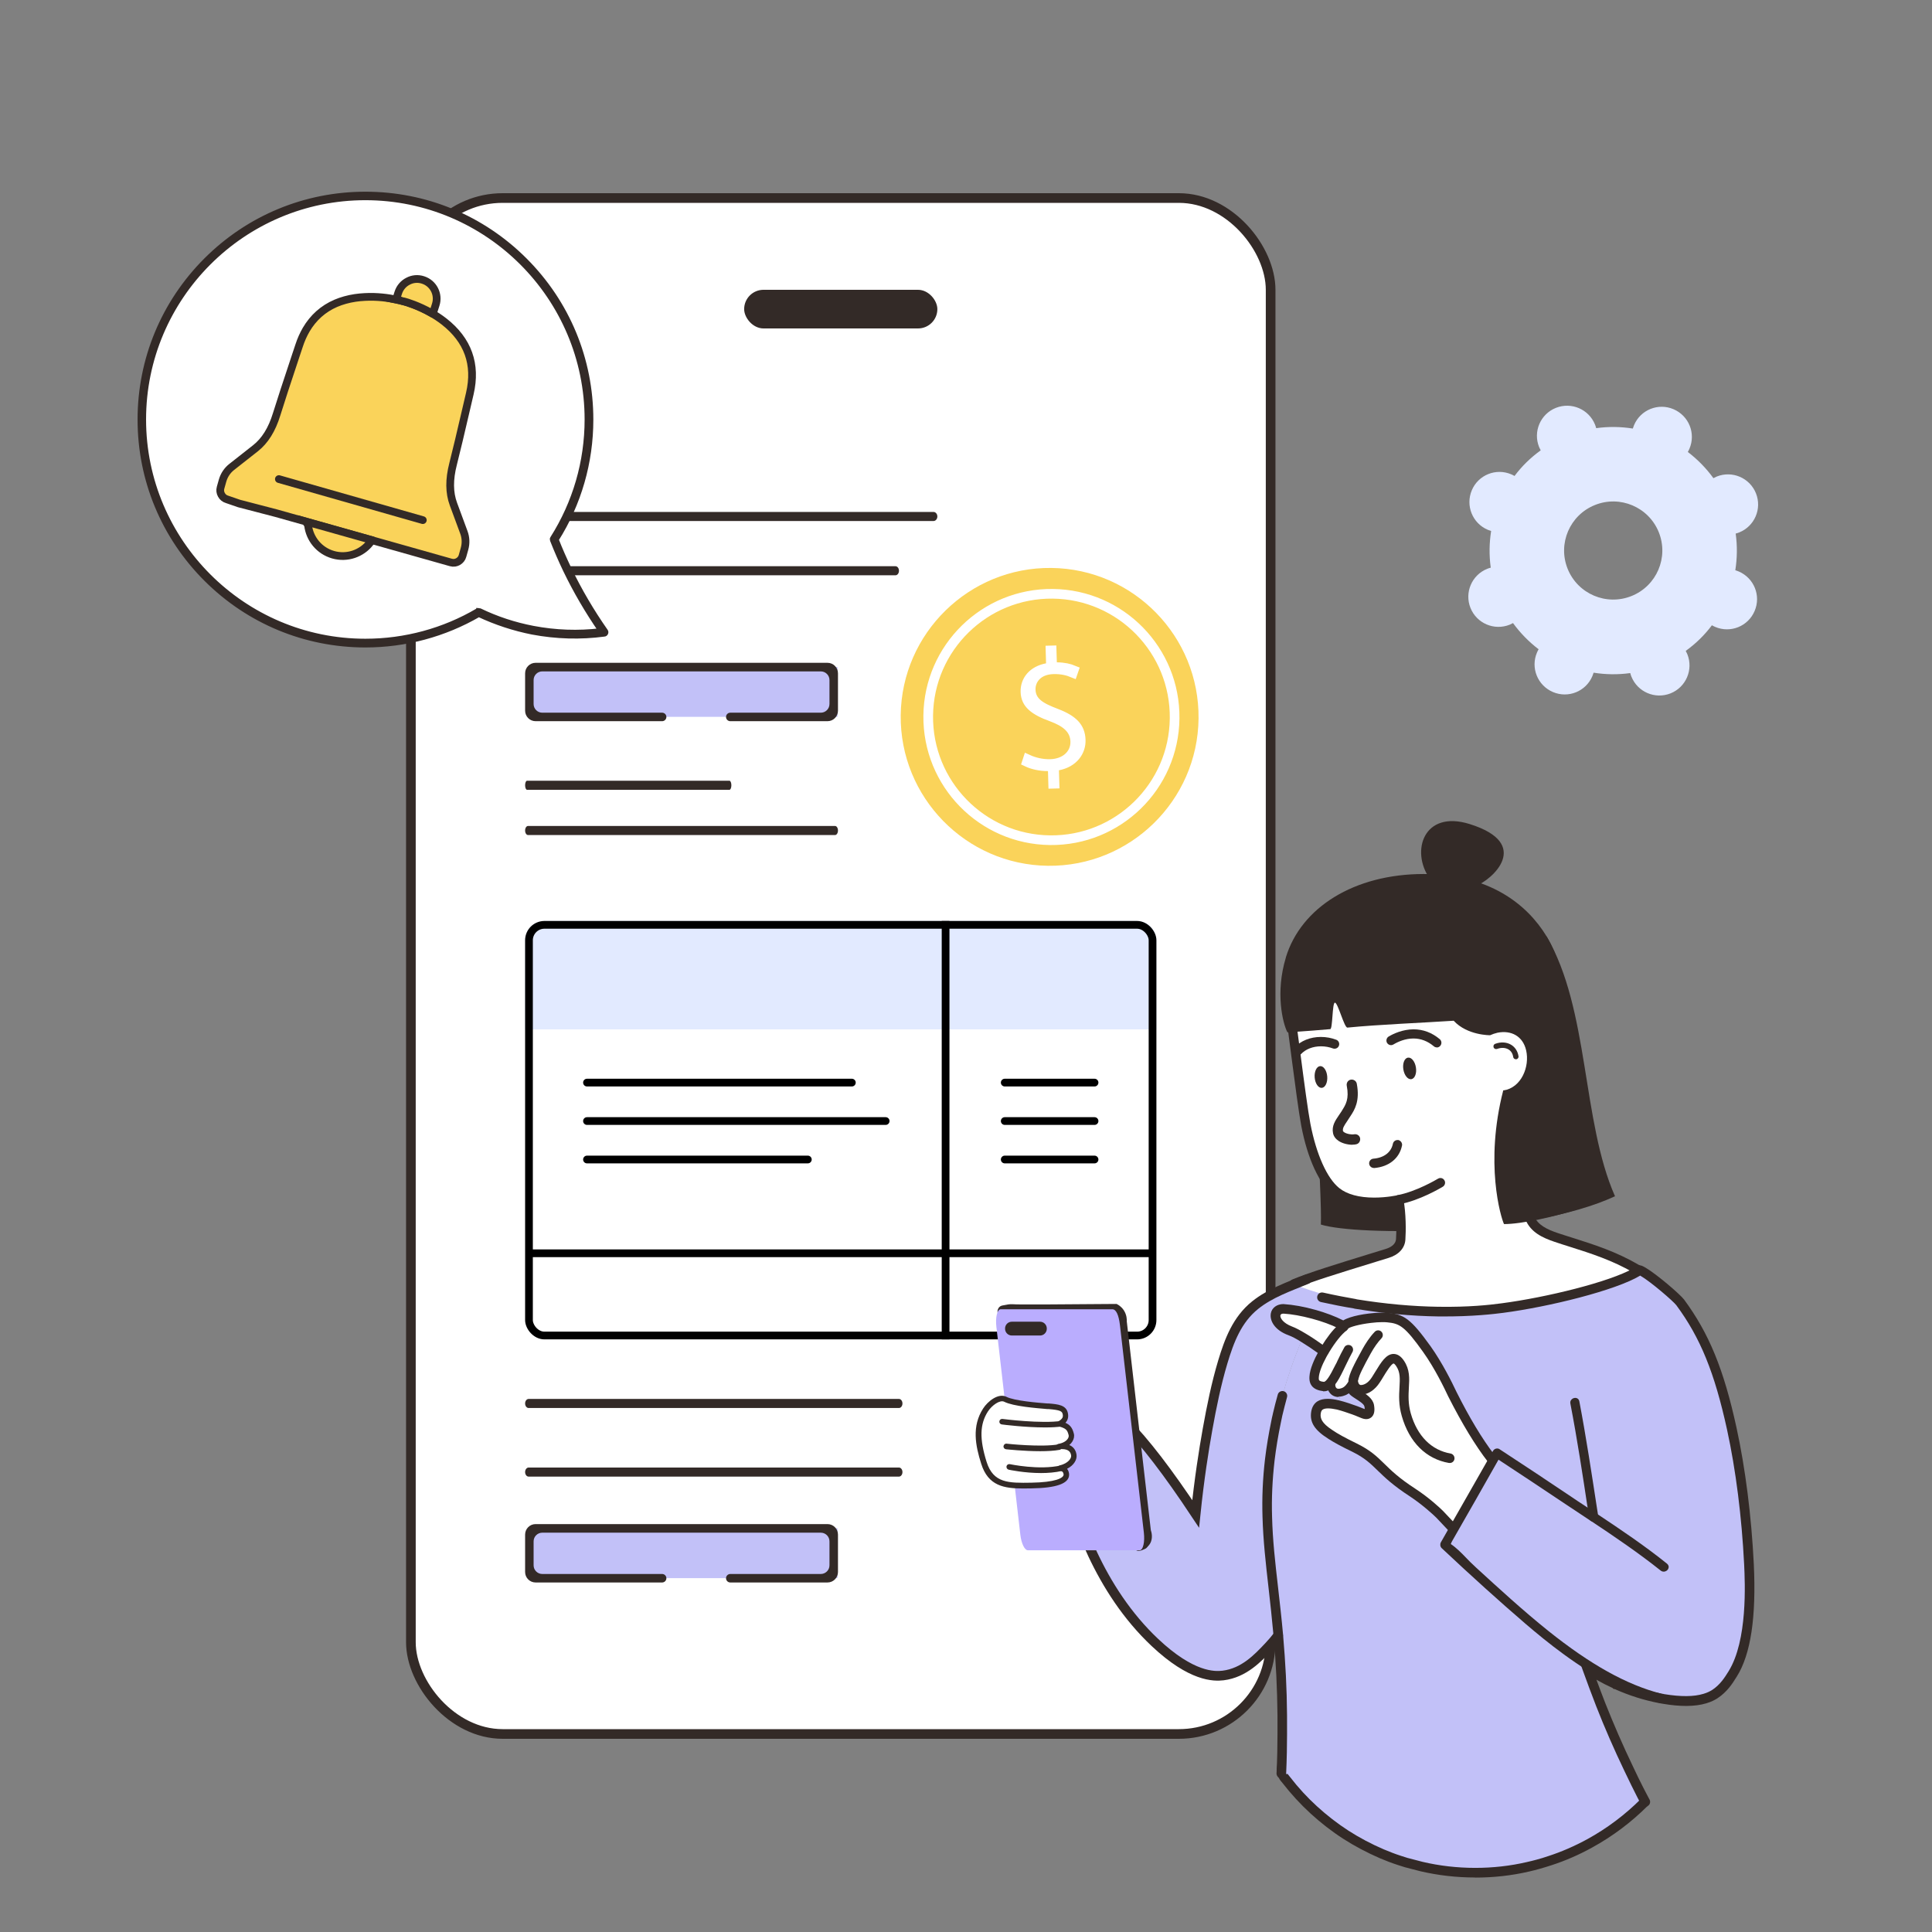 <svg width="520" height="520" viewBox="0 0 520 520" fill="none" xmlns="http://www.w3.org/2000/svg">
<rect x="0" y="0" width="520" height="520" fill="#808080" stroke="none"/>
<g clip-path="url(#clip0_16198_414300)">
<path d="M137.064 86.663C136.757 86.791 136.45 86.945 136.168 87.099C134.196 84.382 131.865 82.024 129.279 80.051C129.432 79.769 129.586 79.487 129.714 79.179C131.481 75.053 129.56 70.312 125.437 68.544C121.313 66.775 116.55 68.698 114.808 72.824C114.68 73.131 114.578 73.439 114.475 73.746C111.248 73.234 107.919 73.182 104.615 73.644C104.538 73.336 104.436 73.029 104.307 72.695C102.643 68.544 97.93 66.519 93.756 68.185C89.606 69.851 87.583 74.566 89.248 78.718C89.376 79.026 89.53 79.333 89.683 79.615C86.969 81.563 84.587 83.895 82.64 86.509C82.359 86.355 82.077 86.201 81.769 86.073C77.646 84.305 72.882 86.227 71.141 90.353C69.399 94.479 71.294 99.221 75.418 100.989C75.725 101.117 76.032 101.22 76.34 101.322C75.828 104.551 75.776 107.857 76.237 111.189C75.93 111.266 75.623 111.368 75.29 111.497C71.141 113.162 69.118 117.878 70.782 122.03C72.447 126.182 77.159 128.206 81.334 126.54C81.641 126.412 81.949 126.258 82.231 126.105C84.203 128.821 86.533 131.179 89.12 133.152C88.966 133.434 88.813 133.716 88.684 134.024C86.917 138.15 88.838 142.891 92.962 144.659C97.085 146.428 101.849 144.506 103.59 140.38C103.718 140.072 103.821 139.764 103.923 139.457C107.15 139.969 110.48 140.021 113.784 139.559C113.86 139.867 113.963 140.175 114.091 140.508C115.756 144.659 120.468 146.684 124.643 145.018C128.792 143.352 130.815 138.637 129.15 134.485C129.022 134.177 128.869 133.87 128.715 133.588C131.43 131.64 133.812 129.308 135.758 126.694C136.04 126.848 136.322 127.002 136.629 127.13C140.752 128.898 145.516 126.976 147.258 122.85C149.025 118.724 147.104 113.982 142.981 112.214C142.673 112.086 142.366 111.983 142.059 111.881C142.571 108.652 142.622 105.346 142.161 102.014C142.468 101.937 142.776 101.835 143.109 101.707C147.258 100.041 149.281 95.325 147.616 91.173C145.952 87.022 141.239 84.997 137.064 86.663ZM114.117 118.826C107.355 121.543 99.646 118.262 96.931 111.497C94.217 104.731 97.495 97.042 104.282 94.326C111.043 91.609 118.752 94.889 121.467 101.655C124.182 108.421 120.904 116.11 114.117 118.826Z" stroke="#E2EAFF" stroke-width="5.2" stroke-miterlimit="10"/>
<rect x="110.591" y="53.3" width="231.4" height="413.4" rx="24.7" fill="white" stroke="#332A27" stroke-width="2.6"/>
<path d="M225.411 179.512H142.689V192.94H225.411V179.512Z" fill="#C2C1F8"/>
<path d="M225.411 411.328H142.689V424.757H225.411V411.328Z" fill="#C2C1F8"/>
<path d="M196.557 194.11C195.924 194.11 195.413 193.599 195.413 192.967C195.413 192.334 195.924 191.823 196.557 191.823H220.919C222.209 191.823 223.255 190.777 223.255 189.488V183.041C223.255 181.752 222.209 180.706 220.919 180.706H145.956C144.667 180.706 143.621 181.752 143.621 183.041V189.488C143.621 190.777 144.667 191.823 145.956 191.823H178.214C178.847 191.823 179.357 192.334 179.357 192.967C179.357 193.599 178.847 194.11 178.214 194.11H144.156C142.599 194.11 141.334 192.845 141.334 191.288V181.216C141.334 179.66 142.599 178.395 144.156 178.395H222.72C224.277 178.395 225.542 179.66 225.542 181.216V191.288C225.542 192.845 224.277 194.11 222.72 194.11H196.532H196.557Z" fill="#332A27"/>
<path d="M196.557 425.926C195.924 425.926 195.413 425.415 195.413 424.783C195.413 424.15 195.924 423.64 196.557 423.64H220.919C222.209 423.64 223.255 422.593 223.255 421.304V414.857C223.255 413.568 222.209 412.522 220.919 412.522H145.956C144.667 412.522 143.621 413.568 143.621 414.857V421.304C143.621 422.593 144.667 423.64 145.956 423.64H178.214C178.847 423.64 179.357 424.15 179.357 424.783C179.357 425.415 178.847 425.926 178.214 425.926H144.156C142.599 425.926 141.334 424.661 141.334 423.104V413.033C141.334 411.476 142.599 410.211 144.156 410.211H222.72C224.277 410.211 225.542 411.476 225.542 413.033V423.104C225.542 424.661 224.277 425.926 222.72 425.926H196.532H196.557Z" fill="#332A27"/>
<path d="M142.285 397.432C141.759 397.432 141.334 396.886 141.334 396.21C141.334 395.534 141.759 394.988 142.285 394.988H241.947C242.473 394.988 242.898 395.534 242.898 396.21C242.898 396.886 242.473 397.432 241.947 397.432H142.285Z" fill="#332A27"/>
<path d="M142.285 378.967C141.759 378.967 141.334 378.421 141.334 377.745C141.334 377.069 141.759 376.523 142.285 376.523H241.947C242.473 376.523 242.898 377.069 242.898 377.745C242.898 378.421 242.473 378.967 241.947 378.967H142.285Z" fill="#332A27"/>
<path d="M142.122 224.753C141.686 224.753 141.334 224.207 141.334 223.531C141.334 222.855 141.686 222.309 142.122 222.309H224.752C225.189 222.309 225.541 222.855 225.541 223.531C225.541 224.207 225.189 224.753 224.752 224.753H142.122Z" fill="#332A27"/>
<path d="M141.854 212.577C141.566 212.577 141.334 212.031 141.334 211.355C141.334 210.679 141.566 210.133 141.854 210.133H196.33C196.617 210.133 196.849 210.679 196.849 211.355C196.849 212.031 196.617 212.577 196.33 212.577H141.854Z" fill="#332A27"/>
<path d="M142.276 154.839C141.755 154.839 141.334 154.293 141.334 153.617C141.334 152.941 141.755 152.395 142.276 152.395H241.017C241.538 152.395 241.959 152.941 241.959 153.617C241.959 154.293 241.538 154.839 241.017 154.839H142.276Z" fill="#332A27"/>
<path d="M142.373 140.233C141.798 140.233 141.334 139.687 141.334 139.011C141.334 138.335 141.798 137.789 142.373 137.789H251.25C251.825 137.789 252.289 138.335 252.289 139.011C252.289 139.687 251.825 140.233 251.25 140.233H142.373Z" fill="#332A27"/>
<rect x="200.291" y="78" width="52" height="10.4" rx="5.2" fill="#332A27"/>
<path d="M141.334 253.083C141.334 250.211 143.662 247.883 146.534 247.883H306.047C308.919 247.883 311.247 250.211 311.247 253.083V277.051H141.334V253.083Z" fill="#E2EAFF"/>
<rect x="142.374" y="248.923" width="167.833" height="110.533" rx="4.16" stroke="black" stroke-width="2.08"/>
<line x1="254.507" y1="360.496" x2="254.507" y2="247.883" stroke="black" stroke-width="2.08"/>
<path d="M157.988 312.082H217.428" stroke="black" stroke-width="2.08" stroke-linecap="round"/>
<path d="M157.988 301.73H238.377" stroke="black" stroke-width="2.08" stroke-linecap="round"/>
<path d="M157.988 291.383H229.276" stroke="black" stroke-width="2.08" stroke-linecap="round"/>
<path d="M270.426 312.082H294.596" stroke="black" stroke-width="2.08" stroke-linecap="round"/>
<path d="M270.426 301.73H294.596" stroke="black" stroke-width="2.08" stroke-linecap="round"/>
<path d="M270.426 291.383H294.596" stroke="black" stroke-width="2.08" stroke-linecap="round"/>
<path d="M142.805 337.32L309.534 337.32" stroke="black" stroke-width="2.08" stroke-linecap="round"/>
<path d="M162.578 170.148C158.062 170.752 151.319 171.134 143.399 169.607C137.515 168.494 132.617 166.617 128.833 164.804C119.895 170.084 109.463 173.106 98.331 173.106C65.095 173.106 38.156 146.166 38.156 112.93C38.156 79.693 65.095 52.754 98.331 52.754C131.568 52.754 158.507 79.693 158.507 112.93C158.507 124.793 155.072 135.861 149.124 145.212C150.142 147.82 151.319 150.555 152.687 153.354C155.867 159.938 159.302 165.536 162.578 170.179V170.148Z" fill="white"/>
<path d="M98.332 173.615C109.082 173.615 119.61 170.785 128.865 165.41C133.477 167.572 138.311 169.163 143.305 170.149C149.698 171.357 156.218 171.548 162.642 170.689C162.833 170.689 162.96 170.562 163.056 170.371C163.119 170.212 163.119 170.021 162.992 169.862C159.271 164.551 155.963 158.921 153.164 153.101C151.924 150.493 150.747 147.853 149.729 145.245C155.836 135.576 159.048 124.413 159.048 112.931C159.048 96.71 152.719 81.475 141.269 70.025C129.819 58.575 114.553 52.246 98.364 52.246C82.175 52.246 66.908 58.575 55.458 70.025C44.008 81.475 37.679 96.742 37.679 112.931C37.679 129.12 44.008 144.386 55.458 155.836C66.908 167.286 82.175 173.615 98.364 173.615H98.332ZM128.833 164.296C128.833 164.296 128.642 164.296 128.579 164.36C119.451 169.735 108.987 172.566 98.332 172.566C65.445 172.566 38.665 145.786 38.665 112.899C38.665 80.012 65.445 53.232 98.332 53.232C131.219 53.232 157.999 80.012 157.999 112.899C157.999 124.285 154.786 135.322 148.712 144.895C148.616 145.022 148.616 145.213 148.68 145.372C149.761 148.108 150.938 150.843 152.242 153.546C154.945 159.144 158.126 164.583 161.688 169.735C155.613 170.467 149.507 170.244 143.496 169.099C138.502 168.145 133.636 166.555 129.056 164.328C128.992 164.296 128.897 164.265 128.833 164.265V164.296Z" fill="#332A27" stroke="#332A27" stroke-width="1.3" stroke-miterlimit="10"/>
<path d="M59.367 131.267L59.905 129.352C60.326 127.891 61.176 126.603 62.382 125.664L68.751 120.653C71.311 118.637 73.185 115.645 74.463 111.481C75.643 107.669 76.964 103.683 79.596 95.748L80.526 92.965C81.021 91.443 81.666 90.017 82.401 88.745C84.305 85.497 86.977 83.111 90.359 81.644C91.942 80.969 93.701 80.47 95.595 80.186C96.418 80.063 97.281 79.984 98.166 79.935C101.555 79.747 104.602 80.2 106.463 80.594C107.677 80.833 108.382 81.047 108.401 81.061L108.908 81.187C109.363 81.304 112.513 82.212 116.063 84.222C117.204 84.876 118.361 85.628 119.504 86.517C125.947 91.544 128.287 98.061 126.453 105.928L125.685 109.225C123.853 117.108 122.915 121.069 121.952 124.866C120.868 129.086 120.909 132.614 122.041 135.677L124.845 143.269C125.38 144.704 125.442 146.243 125.024 147.72L124.486 149.635C124.314 150.284 123.873 150.821 123.284 151.162C123.019 151.303 122.716 151.415 122.42 151.46C122.058 151.514 121.7 151.483 121.348 151.385L99.658 145.26L82.347 140.38L74.35 138.128L64.347 135.52L61.081 134.394C60.466 134.217 59.931 133.792 59.606 133.201C59.266 132.612 59.178 131.918 59.367 131.267Z" fill="#FAD35A" stroke="#332A27" stroke-width="2.08" stroke-miterlimit="10"/>
<path d="M82.344 140.372L82.914 141.364C83.344 145.019 85.913 148.237 89.676 149.306C93.422 150.377 97.304 148.987 99.582 146.104L99.656 145.251L82.344 140.372Z" fill="#FAD35A" stroke="#332A27" stroke-width="2.08" stroke-miterlimit="10"/>
<path d="M113.8 139.991L75.062 128.948" stroke="#332A27" stroke-width="2.08" stroke-miterlimit="10" stroke-linecap="round"/>
<path d="M106.462 80.586C107.677 80.825 108.382 81.039 108.401 81.053L108.908 81.179C109.363 81.296 112.512 82.204 116.062 84.214L116.728 83.71L117.267 82.03C118.178 79.234 116.653 76.248 113.859 75.353C112.46 74.89 111.02 75.055 109.835 75.687C108.629 76.289 107.648 77.378 107.201 78.775L106.662 80.455L106.462 80.586Z" fill="#FAD35A" stroke="#332A27" stroke-width="2.08" stroke-miterlimit="10"/>
<path d="M322.592 193.423C322.334 215.521 304.147 233.287 282.049 233.028C259.951 232.77 242.169 214.583 242.427 192.485C242.686 170.387 260.889 152.605 282.987 152.864C305.085 153.122 322.851 171.309 322.592 193.423Z" fill="#FAD35A"/>
<path d="M316.15 193.369C315.936 211.686 300.911 226.355 282.602 226.141C264.294 225.927 249.617 210.902 249.831 192.593C250.045 174.285 265.07 159.607 283.378 159.822C301.687 160.036 316.364 175.061 316.15 193.369Z" fill="#FAD35A" stroke="white" stroke-width="2.6"/>
<path d="M276.41 205.071L276.635 204.382C278.363 205.173 280.48 205.697 282.708 205.638L282.711 205.638C284.617 205.584 286.305 204.986 287.527 203.907C288.765 202.814 289.456 201.281 289.407 199.552L289.407 199.55C289.357 197.904 288.715 196.554 287.565 195.458C286.462 194.406 284.927 193.618 283.117 192.939L283.109 192.936L283.102 192.934C280.733 192.078 278.97 191.193 277.791 190.123C276.668 189.103 276.05 187.895 275.998 186.228C275.908 183.08 278.019 180.526 281.789 179.811L282.878 179.604L282.846 178.496L282.747 175.065L283.052 175.057L283.151 178.308L283.189 179.561L284.443 179.568C286.393 179.58 287.859 179.945 288.977 180.41L288.749 181.066C287.529 180.563 285.79 180.072 283.522 180.134L283.521 180.134C281.455 180.19 279.881 180.858 278.83 181.945C277.79 183.021 277.378 184.39 277.413 185.635L277.413 185.637C277.46 187.25 278.107 188.496 279.347 189.516C280.493 190.458 282.146 191.206 284.205 191.994L284.205 191.994L284.212 191.997C286.566 192.884 288.198 193.848 289.253 194.98C290.27 196.072 290.823 197.397 290.878 199.193C290.964 202.227 288.972 205.231 284.768 206.049L283.685 206.259L283.717 207.363L283.821 210.934L283.461 210.944L283.363 207.502L283.326 206.227L282.051 206.24C279.97 206.26 277.871 205.773 276.41 205.071Z" fill="white" stroke="white" stroke-width="2.6"/>
<path d="M462.064 128.26C461.757 128.389 461.45 128.542 461.168 128.696C459.196 125.98 456.865 123.622 454.279 121.648C454.432 121.367 454.586 121.085 454.714 120.777C456.481 116.651 454.56 111.91 450.437 110.141C446.313 108.373 441.55 110.295 439.808 114.421C439.68 114.729 439.578 115.036 439.475 115.344C436.248 114.831 432.919 114.78 429.615 115.241C429.538 114.934 429.436 114.626 429.307 114.293C427.643 110.141 422.93 108.117 418.756 109.783C414.607 111.448 412.583 116.164 414.248 120.316C414.376 120.623 414.53 120.931 414.683 121.213C411.969 123.16 409.587 125.493 407.64 128.107C407.359 127.953 407.077 127.799 406.769 127.671C402.646 125.903 397.882 127.825 396.141 131.951C394.399 136.077 396.294 140.818 400.418 142.587C400.725 142.715 401.033 142.817 401.34 142.92C400.828 146.149 400.776 149.455 401.237 152.787C400.93 152.864 400.623 152.966 400.29 153.094C396.141 154.76 394.117 159.476 395.782 163.627C397.447 167.779 402.159 169.804 406.334 168.138C406.641 168.01 406.949 167.856 407.23 167.702C409.203 170.419 411.533 172.777 414.12 174.75C413.966 175.032 413.813 175.314 413.685 175.621C411.917 179.748 413.838 184.489 417.962 186.257C422.085 188.025 426.849 186.103 428.59 181.977C428.718 181.67 428.821 181.362 428.923 181.055C432.15 181.567 435.48 181.618 438.784 181.157C438.86 181.465 438.963 181.772 439.091 182.105C440.756 186.257 445.468 188.282 449.643 186.616C453.792 184.95 455.815 180.234 454.15 176.083C454.022 175.775 453.869 175.468 453.715 175.186C456.43 173.238 458.812 170.906 460.758 168.292C461.04 168.445 461.322 168.599 461.629 168.727C465.752 170.496 470.516 168.574 472.258 164.447C474.025 160.321 472.104 155.58 467.981 153.812C467.673 153.684 467.366 153.581 467.059 153.479C467.571 150.249 467.622 146.943 467.161 143.612C467.468 143.535 467.776 143.432 468.109 143.304C472.258 141.638 474.281 136.923 472.616 132.771C470.952 128.619 466.239 126.595 462.064 128.26ZM439.117 160.424C432.355 163.14 424.646 159.86 421.931 153.094C419.217 146.328 422.495 138.64 429.282 135.923C436.043 133.207 443.752 136.487 446.467 143.253C449.182 150.019 445.904 157.707 439.117 160.424Z" fill="#E2EAFF"/>
<path d="M416.271 252.059C427.789 271.637 425.709 301.693 434.679 321.973C411.669 332.659 365.285 332.633 355.509 329.591C355.873 322.415 353.065 276.239 351.765 271.637C350.465 267.035 416.271 252.059 416.271 252.059Z" fill="#332A27"/>
<path d="M376.883 333.257C377.039 330.735 377.039 326.159 376.363 322.597C376.363 322.597 364.819 325.821 359.593 320.465C355.459 316.227 352.989 310.819 351.377 302.447C350.337 297.039 348.361 280.503 347.139 271.975C347.139 271.975 358.735 258.091 372.177 257.415C382.655 256.895 395.785 269.141 395.499 271.325C394.797 276.343 412.919 274.289 413.361 280.503C413.803 286.717 407.251 297.455 407.251 297.455L405.457 301.121C407.173 311.651 408.785 319.373 411.671 326.289C412.893 329.227 415.753 331.723 418.743 332.711C425.971 335.129 433.511 336.975 441.415 341.811C424.879 348.259 410.605 352.081 389.597 352.913C371.683 353.615 354.809 349.065 347.035 345.711C352.365 343.371 360.061 341.083 373.321 337.001C375.193 336.429 376.805 335.207 376.935 333.231L376.883 333.257Z" fill="white"/>
<g clip-path="url(#clip1_16198_414300)">
<path d="M364.01 307.462C364.322 307.462 364.634 307.436 364.868 307.384C365.258 307.28 365.492 306.89 365.414 306.5C365.336 306.11 364.946 305.85 364.53 305.954C363.906 306.11 362.372 305.928 361.436 305.33C361.098 305.096 360.89 304.862 360.838 304.576C360.63 303.562 361.124 302.782 362.112 301.352C362.346 301.014 362.58 300.65 362.84 300.26L362.944 300.104C364.036 298.388 365.388 296.256 364.556 291.836C364.478 291.446 364.088 291.186 363.698 291.264C363.308 291.342 363.048 291.732 363.126 292.122C363.854 295.97 362.762 297.686 361.722 299.324L361.618 299.48C361.384 299.844 361.15 300.208 360.916 300.52C359.928 301.95 359.096 303.198 359.408 304.862C359.538 305.538 359.98 306.11 360.656 306.552C361.592 307.176 362.944 307.462 364.01 307.462Z" fill="#332A27"/>
<path d="M364.012 308.115C362.712 308.115 361.256 307.725 360.32 307.101C359.488 306.555 358.942 305.827 358.786 304.995C358.396 303.071 359.358 301.641 360.372 300.159C360.658 299.743 360.866 299.457 361.074 299.119L361.178 298.937C362.192 297.325 363.18 295.817 362.478 292.203C362.348 291.449 362.816 290.721 363.57 290.591C364.324 290.461 365.052 290.955 365.182 291.683C366.066 296.363 364.584 298.729 363.466 300.419L363.362 300.575C363.102 300.965 362.868 301.329 362.634 301.693C361.672 303.097 361.334 303.695 361.464 304.423C361.464 304.475 361.568 304.605 361.802 304.761C362.556 305.255 363.934 305.411 364.402 305.307C364.766 305.229 365.13 305.281 365.442 305.463C365.754 305.645 365.988 305.957 366.066 306.321C366.144 306.685 366.066 307.049 365.884 307.387C365.676 307.699 365.39 307.907 365.026 307.985C364.74 308.063 364.402 308.089 364.012 308.089V308.115ZM363.934 291.917C364.558 296.051 363.362 297.949 362.296 299.613L362.192 299.795C361.984 300.133 361.776 300.445 361.568 300.731C360.554 302.239 359.8 303.305 360.086 304.709C360.19 305.203 360.528 305.645 361.048 305.983C362.192 306.711 363.986 306.919 364.74 306.711V306.555C363.96 306.737 362.218 306.555 361.126 305.827C360.632 305.489 360.32 305.099 360.242 304.657C359.982 303.331 360.658 302.343 361.62 300.939C361.854 300.601 362.088 300.237 362.322 299.873L362.426 299.717C363.518 298.027 364.74 296.103 363.96 291.917H363.934Z" fill="#332A27"/>
</g>
<path d="M348.281 346.803C347.761 346.803 347.319 346.491 347.137 346.023C346.877 345.373 347.189 344.645 347.813 344.385C352.675 342.383 359.409 340.329 369.627 337.183L373.007 336.143C373.995 335.831 375.633 335.103 375.737 333.491C375.867 331.671 375.919 327.797 375.425 324.391C374.177 324.599 372.149 324.859 369.835 324.859C365.155 324.859 361.463 323.819 358.889 321.765C355.093 318.723 351.921 311.885 350.231 302.993C349.581 299.535 348.541 291.709 347.553 284.143L347.501 283.727C346.955 279.489 346.435 275.485 345.993 272.469C345.889 271.793 346.357 271.143 347.059 271.039H347.085C347.865 271.039 348.385 271.507 348.463 272.105C348.905 275.225 349.451 279.333 350.023 283.701C351.011 291.319 352.051 299.119 352.701 302.499C354.287 310.689 357.173 317.163 360.475 319.789C362.555 321.453 365.805 322.337 369.861 322.337C373.345 322.337 376.179 321.687 376.205 321.687C376.231 321.687 376.439 321.661 376.491 321.661C376.725 321.661 376.959 321.739 377.167 321.869C377.453 322.051 377.635 322.337 377.713 322.675C378.467 326.575 378.415 331.411 378.259 333.673C378.103 335.935 376.465 337.729 373.761 338.561L370.381 339.601C360.189 342.747 353.507 344.775 348.801 346.725C348.645 346.777 348.489 346.829 348.333 346.829L348.281 346.803Z" fill="#332A27"/>
<path d="M440.504 342.827C440.296 342.827 440.062 342.775 439.88 342.645C433.952 339.187 428.18 337.367 422.616 335.599C421.212 335.157 419.808 334.715 418.43 334.247C415.206 333.155 412.008 331.699 410.604 328.293C407.692 321.299 405.95 309.495 405.326 301.539C405.326 301.487 405.326 301.227 405.326 301.175L406.106 297.535C406.106 297.535 406.236 297.171 406.262 297.119C406.522 296.703 412.58 286.537 412.164 280.921C412.008 278.633 407.146 277.671 403.246 276.917C398.41 275.955 393.834 275.045 394.328 271.483C394.406 270.859 394.952 270.391 395.55 270.391C396.408 270.495 396.876 271.145 396.798 271.821C396.616 273.043 400.724 273.849 403.74 274.447C408.966 275.487 414.374 276.553 414.66 280.739C415.102 286.875 409.564 296.469 408.446 298.315L407.796 301.591C408.42 309.209 410.11 320.649 412.892 327.305C413.932 329.775 416.532 330.945 419.21 331.855C420.588 332.323 421.966 332.739 423.344 333.181C429.064 335.001 434.94 336.847 441.128 340.461C441.726 340.799 441.934 341.579 441.596 342.177C441.388 342.567 440.946 342.801 440.504 342.801V342.827Z" fill="#332A27"/>
<path d="M408.005 285.105C408.005 285.105 408.083 285.105 408.109 285.105C408.499 285.053 408.785 284.663 408.707 284.273C408.499 282.947 407.797 281.855 406.731 281.205C405.535 280.477 403.949 280.373 402.441 280.945C402.051 281.075 401.869 281.491 401.999 281.881C402.129 282.271 402.545 282.453 402.935 282.323C404.053 281.907 405.171 281.959 406.003 282.453C406.705 282.869 407.147 283.571 407.277 284.481C407.329 284.845 407.641 285.105 408.005 285.105Z" fill="#332A27"/>
<path d="M377.713 287.834C377.973 289.446 378.935 290.616 379.871 290.46C380.807 290.304 381.353 288.874 381.093 287.288C380.833 285.676 379.871 284.506 378.935 284.662C377.999 284.818 377.453 286.248 377.713 287.834Z" fill="#332A27"/>
<path d="M386.708 281.905C386.422 281.905 386.136 281.801 385.928 281.619C384.264 280.215 382.418 279.513 380.442 279.513C378.232 279.513 376.282 280.371 375.034 281.125C374.852 281.229 374.618 281.307 374.41 281.307C373.968 281.307 373.552 281.073 373.318 280.683C372.98 280.085 373.188 279.305 373.786 278.967C375.008 278.239 377.53 277.043 380.468 277.043C383.042 277.043 385.408 277.927 387.514 279.695C388.034 280.137 388.112 280.917 387.67 281.463C387.436 281.749 387.098 281.931 386.708 281.931V281.905Z" fill="#332A27"/>
<path d="M357.225 289.731C357.355 291.343 356.705 292.721 355.769 292.799C354.833 292.877 353.975 291.629 353.845 290.017C353.715 288.405 354.365 287.027 355.301 286.949C356.237 286.871 357.095 288.119 357.225 289.731Z" fill="#332A27"/>
<path d="M349.271 284.086C348.959 284.086 348.647 283.956 348.413 283.748C347.919 283.28 347.893 282.474 348.361 281.98C350.103 280.134 352.651 279.094 355.511 279.094C356.941 279.094 358.371 279.354 359.645 279.848C360.295 280.082 360.607 280.81 360.373 281.46C360.191 281.954 359.723 282.266 359.203 282.266C359.047 282.266 358.891 282.24 358.761 282.188C357.799 281.824 356.681 281.616 355.563 281.616C353.353 281.616 351.455 282.37 350.181 283.696C349.947 283.956 349.609 284.086 349.271 284.086Z" fill="#332A27"/>
<path d="M369.756 314.354C369.106 314.354 368.56 313.834 368.508 313.21C368.456 312.534 368.95 311.91 369.652 311.858C372.512 311.624 374.436 310.142 374.904 307.828C375.034 307.256 375.528 306.84 376.126 306.84H376.386C376.698 306.944 376.984 307.126 377.166 307.412C377.348 307.698 377.426 308.036 377.348 308.348C376.646 311.78 373.838 314.042 369.86 314.38H369.756V314.354Z" fill="#332A27"/>
<path d="M376.465 324.157C375.867 324.157 375.347 323.741 375.243 323.143C375.113 322.467 375.555 321.817 376.231 321.661C381.223 320.673 386.475 317.579 387.047 317.241C387.255 317.111 387.463 317.059 387.697 317.059C388.139 317.059 388.555 317.293 388.763 317.683C389.127 318.255 388.919 319.035 388.347 319.399C387.723 319.763 382.211 323.065 376.699 324.131H376.465V324.157Z" fill="#332A27"/>
<path d="M346.072 257.728C350.18 244.208 364.506 235.264 383.148 235.238C400.724 235.238 410.994 243.324 416.272 252.034C419.782 257.858 420.822 264.15 421.238 267.868C422.902 283.13 416.87 297.82 406.678 308.09C406.678 308.09 404.858 298.054 404.624 293.504C409.486 292.776 411.774 287.082 410.76 282.688C409.876 278.866 406.73 277.228 403.064 277.956C402.362 278.112 401.712 278.346 401.062 278.632C401.062 278.632 394.926 278.71 391.26 274.732C383.07 275.278 371.084 275.746 362.66 276.578C361.802 276.656 360.086 269.792 359.28 269.87C358.552 269.948 358.708 276.942 358.032 276.994C351.194 277.592 346.514 277.852 346.514 277.852C345.24 275.408 343.212 267.166 346.098 257.702L346.072 257.728Z" fill="#332A27"/>
<path d="M404.597 293.48C399.553 313.11 403.947 327.67 404.805 329.464C409.563 329.464 418.715 327.462 425.839 325.096C424.799 316.854 413.957 294.546 413.879 293.974C413.775 293.402 404.623 293.48 404.623 293.48H404.597Z" fill="#332A27"/>
<path d="M384.784 236.43C379.636 229.124 383.146 217.918 395.548 221.792C412.552 227.096 401.58 236.846 397.16 238.484C392.376 237.288 384.784 236.43 384.784 236.43Z" fill="#332A27"/>
<path d="M442.53 485.107C438.214 489.423 433.3 493.115 427.918 496.079C424.486 497.977 420.872 499.563 417.102 500.785C416.088 501.123 415.048 501.435 413.982 501.721C413.098 501.981 412.214 502.189 411.278 502.397C406.702 503.463 401.918 504.009 397.004 504.009C392.09 504.009 387.202 503.437 382.548 502.345L378.466 501.279C377.868 501.097 377.27 500.915 376.672 500.707C375.06 500.187 373.474 499.589 371.914 498.913C368.56 497.457 365.31 495.767 362.242 493.791C359.174 491.815 356.288 489.579 353.584 487.109C350.88 484.639 348.436 481.961 346.2 479.075C345.862 478.633 345.29 478.113 345.238 477.567C345.16 476.787 345.134 475.981 345.108 475.201C345.082 474.343 345.056 473.511 345.03 472.653C345.004 471.769 345.108 470.911 345.108 470.053C345.108 469.195 345.108 468.233 345.134 467.323C345.134 465.425 345.134 463.527 345.134 461.603C345.056 453.309 344.614 446.289 344.068 440.049C342.95 427.569 341.364 418.313 341.104 408.199C340.948 403.415 341.104 398.449 341.78 392.859C342.144 389.843 342.664 386.463 343.444 382.719C343.574 382.043 343.73 381.367 343.886 380.665C344.276 379.053 344.692 377.363 345.16 375.647C346.434 371.019 348.124 366.001 350.36 360.645C351.894 361.555 353.636 362.725 355.352 363.973C354.026 366.365 353.038 368.783 352.96 370.499C352.908 371.305 352.778 373.489 356.08 373.879H356.34C356.86 373.879 357.354 373.697 357.796 373.385C357.9 374.035 358.238 374.581 358.732 374.971C359.174 375.309 359.694 375.465 360.266 375.465C360.448 375.465 360.63 375.439 360.812 375.413C360.63 376.089 360.448 376.739 360.266 377.389C358.212 376.895 356.236 376.765 354.936 377.545C354.078 378.065 353.584 378.897 353.402 380.041C352.986 382.719 354.364 384.643 357.796 386.801C359.434 387.867 361.566 388.985 364.192 390.259C367.65 391.975 369.158 393.457 371.082 395.329C372.902 397.097 375.138 399.307 379.74 402.297C382.912 404.377 385.954 407.107 386.942 408.095C387.566 408.745 388.762 409.993 390.348 411.683C389.646 412.905 388.944 414.153 388.242 415.375C388.086 415.661 388.112 416.051 388.346 416.285C395.73 423.227 403.244 430.065 410.94 436.669C418.064 442.779 425.942 448.811 434.496 453.101C432.182 452.035 429.712 450.683 427.164 449.019C428.282 452.191 429.504 455.441 430.778 458.717C432.286 462.539 433.872 466.309 435.562 470.053C436.368 471.847 437.252 473.615 438.058 475.435C438.786 477.073 438.89 478.867 439.514 480.531C439.696 481.025 442.634 485.029 442.556 485.107H442.53Z" fill="#C2C1F8"/>
<path d="M360.268 377.396C360.19 377.63 360.138 377.864 360.086 378.124C360.008 378.384 359.93 378.592 359.878 378.826C359.228 381.166 358.656 383.35 358.188 385.248C358.11 385.508 358.058 385.768 357.98 386.028C357.928 386.314 357.85 386.548 357.798 386.808C354.366 384.65 352.988 382.726 353.404 380.048C353.586 378.904 354.08 378.072 354.938 377.552C356.238 376.772 358.214 376.902 360.268 377.396Z" fill="#C2C1F8"/>
<path d="M372.774 352.877C372.618 352.955 372.41 353.033 372.176 353.163C371.89 353.345 371.526 353.553 371.11 353.839C370.668 354.125 370.174 354.489 369.576 354.957C369.394 355.113 369.212 355.243 369.03 355.399C369.004 355.425 368.952 355.451 368.926 355.529H368.9C368.302 356.023 367.704 356.933 367.054 358.103C365.65 360.729 364.142 364.733 362.738 369.101C362.738 369.101 362.738 369.153 362.712 369.179C362.478 369.985 362.218 370.765 361.984 371.571C361.724 372.403 361.464 373.261 361.23 374.119C361.126 374.457 361.022 374.795 360.944 375.133C360.918 375.237 360.892 375.315 360.84 375.419C360.658 375.419 360.476 375.471 360.294 375.471C359.722 375.471 359.202 375.315 358.76 374.977C358.266 374.587 357.928 374.041 357.824 373.391C357.382 373.703 356.888 373.885 356.368 373.885H356.108C352.806 373.495 352.936 371.311 352.988 370.505C353.066 368.789 354.054 366.371 355.38 363.979C353.664 362.731 351.922 361.561 350.388 360.651C348.152 366.007 346.462 371.025 345.188 375.653C344.72 377.369 344.304 379.059 343.914 380.671C343.758 381.373 343.602 382.049 343.472 382.725C342.692 386.469 342.172 389.849 341.808 392.865C341.158 398.455 340.976 403.421 341.132 408.205C341.392 418.319 342.978 427.575 344.096 440.055C343.316 441.121 342.458 442.109 341.548 443.097C338.584 446.243 334.84 450.247 329.198 450.949C326.806 451.235 320.722 451.365 310.868 442.083C295.84 427.913 289.314 408.127 286.376 395.855C286.064 384.545 287.676 378.227 291.16 376.849C296.646 374.717 306.89 384.909 321.84 407.451C322.776 398.117 323.998 390.369 325.012 384.701C329.198 361.405 333.072 355.607 336.842 351.967C340.274 348.665 343.888 346.793 346.436 345.727C349.296 346.949 352.416 348.093 355.822 349.159C362.01 351.057 367.73 352.201 372.8 352.877H372.774Z" fill="#C2C1F8"/>
<path d="M373.865 353.004C373.501 352.952 373.137 352.926 372.773 352.874C373.917 352.38 373.865 353.004 373.865 353.004Z" fill="#C2C1F8"/>
<path d="M466.349 450.508C465.231 452.302 463.853 454.46 461.461 455.994C460.915 456.332 460.083 456.8 458.835 457.164C456.651 457.814 453.193 458.204 447.603 457.242C447.551 457.242 447.525 457.216 447.473 457.216C447.239 457.19 447.005 457.138 446.745 457.086C443.703 456.514 439.621 455.422 434.941 453.316C434.785 453.264 434.629 453.186 434.499 453.108C425.945 448.818 418.067 442.786 410.943 436.676C403.247 430.072 395.733 423.234 388.349 416.292C388.115 416.058 388.089 415.668 388.245 415.382C388.947 414.16 389.649 412.912 390.351 411.69C388.765 410 387.569 408.752 386.945 408.102C385.957 407.114 382.915 404.384 379.743 402.304C375.141 399.314 372.905 397.104 371.085 395.336C369.161 393.464 367.653 391.982 364.195 390.266C361.569 388.992 359.437 387.874 357.799 386.808C354.367 384.65 352.989 382.726 353.405 380.048C353.587 378.904 354.081 378.072 354.939 377.552C356.239 376.772 358.215 376.902 360.269 377.396C360.451 376.746 360.633 376.096 360.815 375.42C360.633 375.42 360.451 375.472 360.269 375.472C359.697 375.472 359.177 375.316 358.735 374.978C358.241 374.588 357.903 374.042 357.799 373.392C357.357 373.704 356.863 373.886 356.343 373.886H356.083C352.781 373.496 352.911 371.312 352.963 370.506C353.041 368.79 354.029 366.372 355.355 363.98C353.639 362.732 351.897 361.562 350.363 360.652C350.441 360.418 350.545 360.184 350.649 359.924C350.753 359.716 350.857 359.482 350.961 359.248C351.637 357.662 352.365 356.05 353.171 354.386C353.275 354.178 353.379 353.944 353.509 353.71C353.587 353.476 353.717 353.242 353.847 353.008C354.367 351.942 354.913 350.85 355.485 349.758C355.589 349.55 355.693 349.368 355.797 349.16C358.891 349.836 361.855 350.434 364.689 350.902C364.741 350.902 364.767 350.928 364.819 350.928C364.871 350.928 364.897 350.954 364.949 350.954C365.001 350.954 365.027 350.98 365.079 350.98C365.105 350.98 365.157 350.98 365.183 351.006C365.287 351.032 365.391 351.032 365.495 351.058C373.815 352.384 381.069 352.904 387.049 352.982H387.231C387.231 352.982 387.439 352.982 387.517 352.982C395.551 353.086 401.297 352.436 404.339 352.046C417.001 350.382 434.343 346.04 440.687 342.244H440.713C440.713 342.244 440.843 342.192 440.895 342.14C440.921 342.088 440.947 342.062 440.999 342.062C440.999 342.036 441.025 342.036 441.025 342.036C441.129 341.958 441.233 341.906 441.337 341.828C441.571 341.932 441.857 342.062 442.195 342.27C445.133 343.986 451.217 349.238 452.205 350.538C458.471 359.014 462.553 368.348 466.089 384.52C468.195 394.218 469.989 406.594 470.717 421.024C471.081 428.564 471.315 442.5 466.349 450.508Z" fill="#C2C1F8"/>
<path d="M385.879 354.075C387.153 354.075 388.401 354.075 389.701 353.997C411.385 353.139 425.685 349.083 441.753 342.843C442.143 342.687 442.325 342.245 442.169 341.855C442.013 341.465 441.597 341.283 441.207 341.413C425.295 347.601 411.125 351.631 389.649 352.463C371.111 353.191 354.367 348.329 347.425 345.313C347.035 345.157 346.593 345.313 346.437 345.703C346.281 346.093 346.437 346.535 346.827 346.691C353.431 349.525 368.641 354.023 385.879 354.023V354.075Z" fill="#C2C1F8"/>
<path d="M447.654 456.487C452.646 457.527 458.496 457.475 462.812 454.381C466.634 451.651 468.116 446.685 469 442.265C470.742 433.633 470.222 424.611 469.572 415.901C468.844 406.099 467.57 396.297 465.516 386.677C463.566 377.499 461.122 368.217 456.936 359.793C453.4 352.695 448.408 346.195 441.076 342.789C440.218 342.399 440.972 341.125 441.804 341.515C457.82 348.925 463.176 369.283 466.634 385.039C468.948 395.517 470.326 406.229 471.08 416.941C471.73 426.197 472.224 435.947 469.832 444.995C468.688 449.363 466.79 453.653 462.864 456.071C458.236 458.957 452.386 458.983 447.238 457.917C446.328 457.735 446.718 456.305 447.628 456.487H447.654Z" fill="#C2C1F8"/>
<path d="M428.83 409.548C428.258 409.548 427.816 409.158 427.738 408.586L427.425 406.584C425.995 397.12 424.514 387.344 422.668 377.776C422.59 377.386 422.668 377.022 422.928 376.736C423.188 376.424 423.578 376.242 423.968 376.242C424.54 376.242 424.982 376.606 425.086 377.204C426.906 386.772 428.388 396.574 429.844 406.038L430.156 408.04C430.208 408.43 430.104 408.794 429.87 409.08C429.61 409.392 429.22 409.548 428.83 409.548Z" fill="#332A27"/>
<path d="M345.474 352.263C342.406 352.185 342.172 356.345 347.294 358.217C350.362 359.335 357.278 364.171 361.022 367.629C362.426 368.955 363.57 369.995 364.636 371.113C365 371.503 364.662 372.855 365.026 373.297C365.416 373.765 364.844 374.597 365.208 375.143C365.936 376.209 368.146 376.365 368.484 378.289C368.796 380.031 368.38 381.071 366.768 380.395C366.118 380.135 365.52 379.875 365.104 379.719C360.814 378.185 354.782 375.975 354.158 380.135C353.664 383.359 356.082 385.439 364.532 389.573C371.5 392.979 370.85 395.579 380.158 401.663C383.538 403.873 386.632 406.681 387.49 407.539C388.296 408.345 389.726 409.879 391.078 411.335C392.95 408.657 399.918 395.163 401.712 392.485C397.812 387.545 392.95 380.369 390.922 375.247C389.726 372.621 389.024 370.359 384.032 363.105C379.04 355.851 377.298 354.967 373.45 354.629C369.81 354.291 362.79 356.813 362.322 357.021C358.422 354.837 351.194 352.679 345.5 352.263H345.474Z" fill="white"/>
<path d="M391.051 412.638C390.713 412.638 390.401 412.508 390.141 412.248C388.399 410.376 387.203 409.128 386.579 408.478C385.799 407.698 382.757 404.916 379.481 402.758C374.957 399.82 372.695 397.636 370.875 395.868C368.821 393.866 367.339 392.41 363.985 390.746C361.021 389.316 359.019 388.224 357.537 387.262C353.819 384.922 352.467 382.816 352.909 379.982C353.117 378.682 353.715 377.694 354.677 377.122C355.379 376.706 356.289 376.498 357.355 376.498C358.239 376.498 359.253 376.628 360.397 376.914C362.113 377.33 363.881 377.954 365.311 378.474C365.727 378.63 365.961 378.734 366.247 378.838L366.689 379.02C366.689 379.02 367.287 379.254 367.313 379.254C367.313 379.098 367.313 378.864 367.235 378.552C367.105 377.876 365.831 377.096 364.999 376.55C364.063 375.952 363.387 375.51 362.997 374.964C362.893 374.808 362.789 374.626 362.711 374.444C362.607 374.288 362.529 374.002 362.425 373.69L362.321 373.43L362.659 372.858L362.165 373.04C362.087 372.806 361.983 372.572 361.931 372.468C361.775 372.312 361.619 372.078 361.489 371.844C361.151 371.298 360.995 370.7 360.891 370.18C360.787 369.738 360.709 369.4 360.501 369.062C360.397 368.854 360.293 368.724 360.137 368.594L359.929 368.386C359.799 368.256 359.669 368.152 359.513 368.022C358.577 367.164 357.459 366.228 356.211 365.292L355.015 364.382C353.247 363.108 351.531 361.964 350.075 361.08C348.827 360.3 347.683 359.702 346.825 359.39C343.029 358.012 341.703 355.438 342.041 353.514C342.301 352.006 343.679 350.992 345.421 350.992C348.099 351.174 351.011 351.694 353.949 352.526C356.705 353.28 359.383 354.294 361.541 355.386C363.439 354.216 367.677 353.462 371.057 353.332C371.421 353.332 371.759 353.306 372.097 353.306C372.617 353.306 373.111 353.306 373.527 353.358C377.843 353.748 379.637 354.84 385.045 362.354C388.165 366.748 390.765 371.974 392.039 374.678C395.471 381.516 398.851 387.158 402.127 391.448L402.673 392.15C403.115 392.67 403.037 393.476 402.491 393.918C402.257 394.126 401.971 394.204 401.685 394.204C401.295 394.204 400.931 394.022 400.697 393.736L400.515 393.502C397.135 389.16 393.521 383.206 389.777 375.822C388.789 373.716 386.215 368.334 383.017 363.862C378.129 357.024 376.751 356.218 373.371 355.906C372.955 355.854 372.487 355.854 372.019 355.854C371.109 355.854 370.069 355.932 369.003 356.062C365.805 356.426 363.205 357.206 362.893 357.57C362.893 357.596 362.737 357.752 362.711 357.778C362.685 357.804 362.529 357.986 362.477 358.012C362.451 358.012 362.165 358.142 362.139 358.168C362.035 358.194 361.931 358.22 361.827 358.22C361.593 358.22 361.385 358.168 361.177 358.038C360.761 357.804 360.527 357.674 360.293 357.544C358.317 356.556 355.743 355.62 353.091 354.918C350.283 354.164 347.657 353.696 345.473 353.566C344.953 353.566 344.693 353.722 344.615 354.034C344.511 354.684 345.265 356.088 347.787 357.05C348.697 357.388 349.893 358.012 351.271 358.844C352.753 359.702 354.495 360.872 356.471 362.302C356.887 362.588 357.277 362.9 357.667 363.212C357.719 363.238 357.771 363.264 357.797 363.316C358.915 364.122 360.007 365.032 360.943 365.838L361.281 366.15C361.515 366.358 361.723 366.54 361.931 366.748C362.009 366.826 362.087 366.93 362.191 367.034C362.685 367.528 363.049 368.204 363.283 369.01L363.335 369.27C363.335 369.27 363.439 369.504 363.465 369.686C363.569 370.18 363.673 370.57 363.907 370.83C363.933 370.856 364.167 371.194 364.219 371.272C364.375 371.506 364.505 371.818 364.661 372.286C364.661 372.312 364.739 372.468 364.765 372.598C364.791 372.65 364.843 372.728 364.843 372.78C364.947 373.144 365.103 373.482 365.181 373.612C365.181 373.612 365.311 373.716 365.467 373.794C365.753 374.028 366.065 374.21 366.351 374.392C367.677 375.224 369.471 376.342 369.809 378.136C370.095 379.748 369.861 380.84 369.081 381.49C368.691 381.802 368.223 381.958 367.729 381.958C367.313 381.958 366.845 381.854 366.351 381.646L365.831 381.438C365.389 381.256 365.051 381.1 364.765 380.996L363.933 380.684C362.659 380.242 361.203 379.722 359.851 379.384C358.889 379.176 358.109 379.072 357.459 379.072C356.809 379.072 356.367 379.176 356.055 379.358C355.847 379.488 355.587 379.722 355.483 380.398C355.275 381.724 355.743 383.024 358.551 384.87C360.007 385.884 362.113 387.028 365.155 388.51C368.899 390.356 370.563 391.994 372.513 393.892C374.437 395.79 376.517 397.818 380.911 400.678C384.681 403.122 387.827 406.086 388.451 406.736C389.179 407.49 390.479 408.868 391.571 410.038L391.753 410.246C391.753 410.246 391.805 410.324 391.857 410.376C391.935 410.428 392.065 410.532 392.117 410.662C392.273 410.792 392.377 411.13 392.377 411.468C392.377 411.806 392.221 412.118 391.987 412.326C391.779 412.534 391.467 412.664 391.129 412.664L391.051 412.638Z" fill="#332A27"/>
<path d="M362.113 359.127L364.895 359.647L369.289 356.527L374.385 357.203C371.343 357.801 368.847 361.857 367.833 363.703C365.051 368.773 365.779 371.529 363.075 374.415C361.541 376.001 358.031 374.935 357.823 372.413C357.303 372.933 356.757 373.193 356.185 373.141C353.715 372.855 353.663 371.581 353.715 370.541C353.923 366.979 359.175 361.259 362.139 359.127H362.113Z" fill="white"/>
<path d="M364.038 372.908C363.362 372.83 362.868 372.18 362.946 371.478C363.154 369.762 364.35 367.396 366.742 363.054C367.444 361.78 368.588 359.934 370.018 358.452C370.252 358.192 370.59 358.062 370.928 358.062C371.266 358.062 371.578 358.192 371.812 358.426C372.306 358.92 372.306 359.726 371.812 360.22C370.85 361.234 369.836 362.638 368.926 364.302C367.184 367.448 365.624 370.386 365.442 371.816C365.364 372.44 364.818 372.934 364.194 372.934C364.194 372.934 364.038 372.934 364.012 372.934L364.038 372.908Z" fill="#332A27"/>
<path d="M390.011 393.764C383.849 392.698 379.325 388.226 377.297 381.154C376.413 378.086 376.543 375.59 376.673 373.406C376.803 371.04 376.907 369.35 375.789 367.686C375.347 367.036 375.113 366.984 375.113 366.984C374.515 366.984 373.085 369.298 372.331 370.546C372.019 371.066 371.707 371.586 371.369 372.08C370.069 374.108 368.171 375.356 366.429 375.356C366.143 375.356 365.857 375.33 365.597 375.252C364.089 374.888 363.127 373.614 362.945 371.768C362.867 371.066 363.387 370.442 364.089 370.364C364.869 370.364 365.389 370.858 365.467 371.508C365.519 372.028 365.675 372.652 366.195 372.782H366.247C367.157 372.782 368.249 372.236 369.237 370.702C369.549 370.208 369.861 369.714 370.173 369.194C371.733 366.646 373.059 364.462 375.035 364.41C376.127 364.41 377.037 365.008 377.869 366.23C379.481 368.622 379.351 370.988 379.195 373.51C379.091 375.512 378.961 377.774 379.715 380.426C381.457 386.51 385.279 390.332 390.427 391.216C391.103 391.346 391.571 391.996 391.467 392.698C391.363 393.322 390.843 393.764 390.219 393.764C390.193 393.764 390.037 393.764 390.011 393.764Z" fill="#332A27"/>
<path d="M356.081 374.418C353.481 374.106 352.285 372.78 352.441 370.492C352.545 368.412 353.819 365.682 354.885 363.758C354.989 363.55 355.119 363.316 355.249 363.082C355.379 362.874 355.509 362.64 355.639 362.432C357.095 360.04 358.707 357.934 360.111 356.712C360.371 356.452 360.631 356.218 360.891 356.036C361.099 355.906 361.359 355.828 361.619 355.828C362.035 355.828 362.425 356.036 362.659 356.374C362.763 356.556 362.841 356.738 362.867 356.946C362.919 357.206 362.867 357.492 362.737 357.726C362.737 357.752 362.685 357.804 362.633 357.882C362.581 357.986 362.503 358.038 362.451 358.09C361.125 359.052 359.357 361.262 357.745 363.94C357.615 364.174 357.537 364.278 357.485 364.408C357.459 364.46 357.381 364.59 357.329 364.642C357.329 364.642 357.069 365.136 356.991 365.24C355.769 367.476 355.041 369.478 354.963 370.674C354.911 371.428 354.885 371.766 356.315 371.922C356.913 371.922 357.927 370.414 359.383 367.45C359.539 367.164 359.669 366.956 359.773 366.722C359.799 366.618 359.903 366.436 359.981 366.254C360.631 364.876 361.229 363.68 361.827 362.64C362.009 362.25 362.451 361.99 362.919 361.99C363.127 361.99 363.361 362.042 363.543 362.146C364.141 362.484 364.349 363.264 364.037 363.862C363.439 364.928 362.841 366.176 362.269 367.346L361.853 368.204C361.775 368.412 361.671 368.594 361.567 368.802L361.437 369.062C360.839 370.284 360.111 371.688 359.305 372.702C359.071 373.04 358.759 373.352 358.369 373.69L357.797 373.456L358.109 373.872C357.563 374.262 356.965 374.47 356.367 374.47H356.107L356.081 374.418Z" fill="#332A27"/>
<path d="M446.51 458.291C442.61 457.277 438.762 455.821 434.732 453.793C434.628 453.767 434.42 453.663 434.264 453.559C424.748 448.801 416.22 441.859 410.63 437.075C403.584 431.017 396.174 424.335 388.01 416.665C387.62 416.275 387.542 415.625 387.802 415.131L401.01 391.965C401.114 391.809 401.192 391.679 401.244 391.549C401.374 391.341 401.764 390.639 401.868 390.483C402.076 390.119 402.492 389.859 402.96 389.859C403.168 389.859 403.402 389.911 403.584 390.041C410.162 394.331 416.688 398.673 423.188 403.041C424.202 403.743 425.242 404.419 426.282 405.095L429.922 407.513C436.11 411.621 442.688 416.041 448.694 420.877C449.084 421.215 449.24 421.683 449.058 422.125C448.876 422.645 448.356 423.009 447.784 423.009C447.498 423.009 447.212 422.905 446.978 422.723C440.946 417.913 434.446 413.519 428.31 409.437C428.258 409.437 428.102 409.307 428.05 409.281C425.84 407.825 423.578 406.317 421.316 404.809C415.362 400.805 409.33 396.827 403.324 392.875C399.242 400.129 395.108 407.331 390.974 414.559L390.714 415.027C390.636 415.209 390.558 415.391 390.48 415.573C391.988 416.587 393.366 417.991 394.692 419.369C395.368 420.071 396.018 420.747 396.694 421.345L397.266 421.891C403.506 427.611 409.98 433.539 416.714 438.947C428.102 448.047 437.748 453.429 447.082 455.847C447.264 455.873 447.446 455.977 447.628 456.159C447.836 456.341 448.07 456.705 447.94 457.329C447.758 457.849 447.42 458.187 447.004 458.265C446.978 458.265 446.718 458.317 446.692 458.317C446.666 458.317 446.458 458.317 446.432 458.317L446.51 458.291Z" fill="#332A27"/>
<path d="M360.267 376.004C359.565 376.004 358.941 375.796 358.421 375.406C357.797 374.912 357.407 374.262 357.277 373.482C357.173 373.248 357.147 372.884 357.173 372.468C357.199 372.156 357.251 371.818 357.355 371.48C357.459 371.012 357.901 370.674 358.421 370.674C358.473 370.674 358.655 370.674 358.707 370.7C359.019 370.804 359.253 370.986 359.383 371.246C359.539 371.506 359.565 371.818 359.461 372.104C359.461 372.104 359.409 372.39 359.409 372.416C359.331 372.936 359.461 373.43 359.747 373.638C359.877 373.742 360.059 373.794 360.267 373.794C360.475 373.794 360.735 373.742 361.047 373.638C361.359 373.534 361.775 373.352 362.269 372.78C362.607 372.39 362.815 372.052 363.023 371.662C363.023 371.636 363.075 371.584 363.101 371.558C363.101 371.48 363.283 371.09 363.283 371.09C363.283 371.012 363.335 370.908 363.387 370.83C363.387 370.752 363.413 370.648 363.439 370.57C363.439 370.518 363.491 370.31 363.517 370.258C363.569 370.102 363.595 369.972 363.621 369.816C363.699 369.244 364.167 368.828 364.713 368.828C365.181 368.88 365.415 369.036 365.597 369.27C365.779 369.504 365.857 369.816 365.805 370.102L365.701 370.7C365.701 370.752 365.701 370.83 365.649 370.882C365.597 371.168 365.519 371.402 365.415 371.662C365.415 371.74 365.363 371.87 365.311 371.922C365.311 372 365.207 372.208 365.181 372.26C365.181 372.26 364.843 372.988 364.739 373.144C364.583 373.378 364.479 373.534 364.349 373.69C364.245 373.82 364.115 374.002 363.959 374.158C363.959 374.158 363.387 374.756 363.361 374.756C363.023 375.042 362.685 375.25 362.425 375.38C362.425 375.38 362.165 375.51 362.139 375.51C361.567 375.744 361.177 375.822 360.865 375.874C360.657 375.9 360.449 375.926 360.241 375.926L360.267 376.004Z" fill="#332A27"/>
<path d="M442.789 486.244C442.321 486.244 441.879 485.984 441.645 485.542L440.683 483.722C440.137 482.656 438.109 478.6 437.225 476.676C434.469 470.93 431.895 465.054 429.607 459.204C428.333 455.902 427.111 452.652 425.967 449.454L424.693 445.84L427.917 447.946C430.283 449.48 432.701 450.832 435.067 451.924H435.301L435.535 452.158C439.305 453.874 443.153 455.096 447.001 455.798C447.339 455.876 447.495 455.902 447.625 455.902L447.937 455.98C452.409 456.708 455.893 456.682 458.467 455.902C459.559 455.59 460.287 455.174 460.781 454.888C462.965 453.484 464.239 451.456 465.253 449.818C470.401 441.498 469.673 426.132 469.439 421.088C468.789 408.218 467.203 395.66 464.837 384.792C461.483 369.452 457.661 360.066 451.187 351.304C450.355 350.212 444.375 345.038 441.567 343.4C441.515 343.4 441.489 343.348 441.437 343.322L441.385 343.374C434.807 347.3 417.023 351.72 404.543 353.358C402.515 353.618 396.327 354.398 387.669 354.32C387.487 354.32 387.331 354.32 387.123 354.32C379.869 354.216 372.329 353.514 364.633 352.24L364.347 352.162C361.643 351.72 358.835 351.174 355.533 350.446C354.831 350.29 354.389 349.588 354.545 348.886C354.701 348.184 355.377 347.742 356.105 347.898C359.485 348.652 362.397 349.198 364.919 349.64L365.205 349.718C372.901 350.966 380.233 351.616 387.175 351.72H387.331H387.539C395.235 351.824 400.721 351.252 404.179 350.784C416.191 349.198 433.143 345.064 439.695 341.346V340.8H440.631L441.099 340.488L441.879 340.67C442.165 340.8 442.503 340.956 442.893 341.19C445.909 342.958 452.149 348.314 453.267 349.77C459.975 358.87 463.953 368.516 467.385 384.272C469.777 395.27 471.389 407.984 472.039 420.984C472.715 435.258 471.233 445.164 467.489 451.222C466.397 452.99 464.889 455.382 462.211 457.124C461.587 457.514 460.651 458.034 459.247 458.45C456.205 459.36 452.227 459.386 447.443 458.554C447.183 458.528 446.949 458.476 446.715 458.424C442.555 457.644 438.525 456.37 434.573 454.602H434.313L434.053 454.342C432.571 453.666 431.115 452.912 429.685 452.106C430.439 454.16 431.219 456.214 432.025 458.294C434.313 464.066 436.835 469.89 439.591 475.61C440.475 477.508 441.385 479.354 442.295 481.148C442.841 482.24 443.985 484.372 443.985 484.372C444.323 484.996 444.063 485.802 443.439 486.114C443.257 486.218 443.049 486.27 442.841 486.27L442.789 486.244ZM387.409 351.72H387.539C387.539 351.72 387.461 351.72 387.409 351.72Z" fill="#332A27"/>
<path d="M344.874 478.677C344.146 478.677 343.574 478.027 343.574 477.299C343.574 477.221 343.574 477.039 343.6 476.961C343.6 476.181 343.652 475.297 343.704 474.387L343.782 471.579C343.834 468.433 343.86 465.079 343.834 461.647C343.756 454.471 343.444 447.659 342.768 440.197C342.352 435.569 341.884 431.409 341.442 427.483C340.662 420.619 339.986 414.665 339.804 408.243C339.648 403.173 339.856 398.077 340.48 392.721C340.896 389.237 341.468 385.883 342.17 382.477C342.274 381.905 342.404 381.281 342.56 380.683L342.612 380.423C343.002 378.785 343.418 377.069 343.912 375.353C344.094 374.651 344.822 374.261 345.498 374.443C346.2 374.625 346.59 375.353 346.408 376.029C345.94 377.745 345.524 379.409 345.134 381.021L345.082 381.281C344.952 381.879 344.822 382.451 344.718 383.023C344.016 386.377 343.47 389.679 343.054 393.085C342.456 398.311 342.222 403.277 342.378 408.217C342.534 414.535 343.21 420.437 343.99 427.249C344.432 431.201 344.926 435.387 345.342 440.015C345.992 447.581 346.356 454.471 346.408 461.673C346.434 465.183 346.408 468.537 346.356 471.709L346.278 474.569C346.226 475.479 346.2 476.363 346.174 477.221V477.533C346.148 478.261 345.55 478.755 344.848 478.755L344.874 478.677Z" fill="#332A27"/>
<path d="M351.738 344.309C346.98 346.285 341.91 348.001 337.828 351.277C332.966 355.177 330.86 360.767 329.118 366.565C327.376 372.363 326.102 378.603 325.01 384.713C323.996 390.355 322.774 398.129 321.812 407.463C306.862 384.921 296.644 374.703 291.132 376.861C287.648 378.213 286.062 384.557 286.374 395.841C289.286 408.113 295.812 427.925 310.866 442.095C320.72 451.377 326.804 451.247 329.196 450.961C334.838 450.259 338.582 446.255 341.546 443.109C342.456 442.147 343.262 441.185 344.016 440.197" stroke="#332A27" stroke-width="2.6" stroke-miterlimit="10" stroke-linecap="round"/>
<path d="M270.515 352.722C270.697 352.358 270.905 352.176 271.165 352.176H301.221C301.975 352.176 302.781 353.84 303.015 355.868L309.489 412.106C309.593 412.964 309.567 413.666 309.489 414.316C309.489 414.394 309.437 414.628 309.333 414.966C309.099 415.772 308.943 416.396 308.423 416.734C308.189 416.89 307.721 417.072 307.435 416.89C307.019 416.604 307.201 415.512 307.097 415.512C306.941 415.798 306.759 416.006 306.525 416.006L278.835 413.666C278.081 413.666 277.275 412.002 277.041 409.974L270.905 360.808C270.775 359.586 269.917 357.766 270.177 357.09C270.255 356.882 269.397 356.57 269.657 355.686C269.917 354.724 270.359 353.06 270.515 352.748V352.722Z" fill="#332A27"/>
<path d="M307.432 416.867C307.432 416.867 307.329 416.581 307.121 416.295C306.965 416.529 306.756 416.763 306.496 416.763L278.806 414.423C277.948 414.423 277.038 412.577 276.778 410.237L270.642 361.045C270.59 360.681 270.434 360.109 270.278 359.615C270.044 358.835 269.862 358.159 269.836 357.457C269.628 357.249 269.394 356.937 269.342 356.261C269.29 355.715 269.446 355.533 269.446 355.169C269.446 354.259 268.588 354.103 268.484 353.167C268.432 352.647 268.64 352.127 268.978 351.789C269.29 351.477 269.654 351.399 269.94 351.347C271.136 351.113 271.734 350.983 272.566 351.035C274.048 351.165 284.942 351.087 300.516 350.957C300.932 351.139 301.79 351.633 302.466 352.647C303.298 353.921 303.298 355.195 303.272 355.637L309.746 411.849C309.85 412.161 310.448 413.903 309.538 415.463C308.628 416.997 306.522 417.803 305.846 417.257C305.43 416.893 305.508 415.905 305.846 415.749C306.314 415.541 307.354 416.971 307.458 416.893L307.432 416.867ZM309.148 414.449C309.33 413.773 309.382 413.175 309.278 412.343L302.804 356.131C302.596 354.389 301.894 352.933 301.244 352.933H271.188C270.98 352.933 270.798 353.089 270.668 353.349C270.59 353.531 270.304 354.571 270.122 355.221C270.07 355.455 269.992 355.689 269.94 355.897C269.992 355.975 270.07 356.053 270.122 356.105C270.278 356.287 270.408 356.417 270.46 356.911C270.46 357.093 270.46 357.301 270.434 357.483C270.486 357.769 270.642 358.289 270.746 358.627C270.928 359.251 271.11 359.927 271.188 360.525L277.324 409.717C277.532 411.459 278.234 412.915 278.884 412.915L306.574 415.255C306.73 415.255 306.86 415.151 307.016 414.865C307.198 414.527 307.407 414.917 307.771 415.593C307.953 415.931 308.342 416.711 308.472 416.711C308.68 416.191 308.914 415.437 309.174 414.475L309.148 414.449Z" fill="#332A27"/>
<path d="M299.424 353.141H269.368C268.614 353.141 268.198 354.805 268.432 356.833L274.88 412.785C275.114 414.839 275.92 416.477 276.674 416.477H306.73C307.484 416.477 307.9 414.813 307.666 412.785L301.218 356.833C300.906 354.259 300.256 353.141 299.424 353.141Z" fill="#BAADFE"/>
<path d="M274.621 413.049L268.173 357.097C268.043 355.901 268.069 354.757 268.277 353.873C268.485 352.937 268.875 352.391 269.343 352.391H299.399C300.387 352.391 301.089 353.847 301.427 356.603L307.875 412.555C308.005 413.751 307.979 414.895 307.771 415.779C307.563 416.715 307.173 417.261 306.705 417.261H276.649C275.791 417.261 274.881 415.415 274.621 413.049ZM269.343 353.899C269.057 353.899 268.797 354.211 268.693 354.731C268.589 355.225 268.563 355.875 268.641 356.577L275.089 412.529C275.297 414.271 275.999 415.727 276.649 415.727H306.705C306.991 415.727 307.251 415.415 307.355 414.895C307.459 414.401 307.485 413.751 307.407 413.049L300.959 357.123C300.699 354.965 300.179 353.925 299.399 353.925H269.343V353.899Z" fill="#BAADFE"/>
<path d="M272.334 359.457H279.926C280.931 359.457 281.746 358.642 281.746 357.637V357.559C281.746 356.554 280.931 355.739 279.926 355.739H272.334C271.329 355.739 270.514 356.554 270.514 357.559V357.637C270.514 358.642 271.329 359.457 272.334 359.457Z" fill="#332A27"/>
<path d="M270.565 376.633C273.009 377.855 279.587 378.297 282.291 378.531C285.151 378.765 286.451 379.025 286.737 380.559C286.945 381.703 286.503 382.431 285.255 383.211C287.179 383.783 287.855 384.251 288.323 386.045C288.635 387.293 287.439 388.931 285.021 389.347C287.881 389.087 288.869 390.309 289.051 391.713C289.207 392.909 287.985 394.547 285.489 395.171C286.737 395.327 287.049 396.419 287.023 396.991C286.945 398.759 283.617 399.747 277.611 399.851C271.371 399.955 268.173 398.655 265.599 392.623C263.363 387.423 263.051 383.913 265.261 379.493C265.807 378.427 268.901 375.775 270.591 376.633H270.565Z" fill="white"/>
<path d="M264.092 393.971C262.532 389.057 261.518 383.883 264.612 379.099C265.834 377.175 268.694 374.861 270.878 375.953C273.062 377.045 279.302 377.539 281.954 377.747H282.318C284.736 377.955 287.024 378.137 287.44 380.425C287.648 381.569 287.31 382.349 286.764 382.947C287.96 383.493 288.61 384.221 289.026 385.859C289.208 386.561 289.052 387.315 288.61 388.017C288.402 388.355 288.116 388.667 287.804 388.927C289.234 389.525 289.65 390.747 289.754 391.605C289.91 392.827 289.078 394.387 287.206 395.323C287.622 395.843 287.778 396.519 287.752 397.013C287.648 399.301 284.346 400.497 277.612 400.601C276.858 400.601 276.13 400.627 275.402 400.627C270.254 400.627 265.964 399.951 264.092 393.971ZM285.1 390.097C284.684 390.123 284.346 389.837 284.294 389.447C284.242 389.057 284.502 388.667 284.918 388.615C286.062 388.407 286.972 387.913 287.414 387.211C287.622 386.873 287.7 386.535 287.622 386.249C287.258 384.819 286.894 384.481 285.074 383.935C284.788 383.857 284.58 383.597 284.554 383.311C284.502 383.025 284.658 382.713 284.892 382.557C286.01 381.855 286.166 381.387 286.036 380.685C285.88 379.801 285.334 379.515 282.266 379.255H281.902C278.938 378.995 272.724 378.527 270.28 377.279C269.136 376.707 267.004 378.215 265.912 379.879C263.702 383.311 263.598 387.263 265.548 393.477C267.368 399.223 271.45 399.171 277.612 399.067C283.956 398.963 286.244 397.845 286.27 396.909C286.27 396.883 286.296 395.999 285.386 395.869C285.022 395.817 284.762 395.531 284.736 395.167C284.736 394.803 284.944 394.491 285.308 394.387C287.518 393.841 288.402 392.489 288.298 391.761C288.194 391.007 287.804 390.019 285.776 390.019C285.568 390.019 285.334 390.019 285.074 390.045L285.1 390.097Z" fill="#332A27"/>
<path d="M281.253 384.193C282.969 384.193 284.607 384.115 285.959 383.907C286.375 383.855 286.635 383.465 286.583 383.049C286.531 382.633 286.141 382.347 285.725 382.425C280.421 383.257 269.917 381.931 269.813 381.905C269.397 381.853 269.033 382.139 268.981 382.555C268.929 382.971 269.215 383.335 269.631 383.387C269.969 383.439 275.949 384.193 281.253 384.193Z" fill="#332A27"/>
<path d="M279.977 390.592C281.875 390.592 283.747 390.488 285.177 390.228C285.593 390.15 285.853 389.76 285.775 389.344C285.697 388.928 285.307 388.668 284.917 388.746C280.367 389.578 271.033 388.59 270.929 388.564C270.513 388.512 270.149 388.824 270.097 389.24C270.045 389.656 270.357 390.02 270.773 390.072C271.059 390.098 275.635 390.592 279.977 390.592Z" fill="#332A27"/>
<path d="M280.185 396.472C282.057 396.472 284.033 396.316 285.853 395.9C286.243 395.796 286.502 395.406 286.424 394.99C286.32 394.574 285.931 394.34 285.541 394.418C279.691 395.77 271.865 394.08 271.787 394.08C271.371 394.002 270.981 394.262 270.903 394.652C270.825 395.068 271.084 395.458 271.474 395.562C271.708 395.614 275.712 396.472 280.21 396.472H280.185Z" fill="#332A27"/>
<path d="M397.002 505.329C392.01 505.329 387.044 504.757 382.26 503.639L378.152 502.573C377.45 502.365 376.852 502.183 376.254 501.975C374.642 501.455 373.004 500.831 371.418 500.155C367.882 498.621 364.554 496.853 361.564 494.929C358.444 492.927 355.48 490.613 352.75 488.117C350.02 485.621 347.472 482.839 345.21 479.927L344.976 479.641C344.586 479.199 344.066 478.575 343.988 477.743L346.562 477.457C346.562 477.457 346.822 477.769 346.952 477.951C347.056 478.081 347.16 478.211 347.264 478.341C349.422 481.149 351.866 483.801 354.492 486.193C357.118 488.585 359.952 490.795 362.968 492.745C365.854 494.591 369.052 496.307 372.458 497.763C373.992 498.413 375.552 499.011 377.086 499.505C377.684 499.713 378.256 499.895 378.802 500.051L382.884 501.117C392.036 503.275 401.994 503.275 410.99 501.169C411.9 500.961 412.758 500.753 413.616 500.519C414.682 500.233 415.696 499.921 416.684 499.583C420.298 498.413 423.86 496.853 427.292 494.981C432.57 492.069 437.38 488.455 441.618 484.217L443.464 486.063C439.07 490.457 434.052 494.227 428.566 497.243C425.004 499.219 421.286 500.831 417.516 502.053C416.476 502.391 415.436 502.703 414.344 503.015C413.46 503.275 412.55 503.483 411.588 503.717C406.908 504.809 402.02 505.355 397.028 505.355L397.002 505.329Z" fill="#332A27"/>
</g>
<defs>
<clipPath id="clip0_16198_414300">
<rect width="520" height="520" fill="white"/>
</clipPath>
<clipPath id="clip1_16198_414300">
<rect width="7.384" height="17.55" fill="white" transform="translate(358.707 290.559)"/>
</clipPath>
</defs>
</svg>
